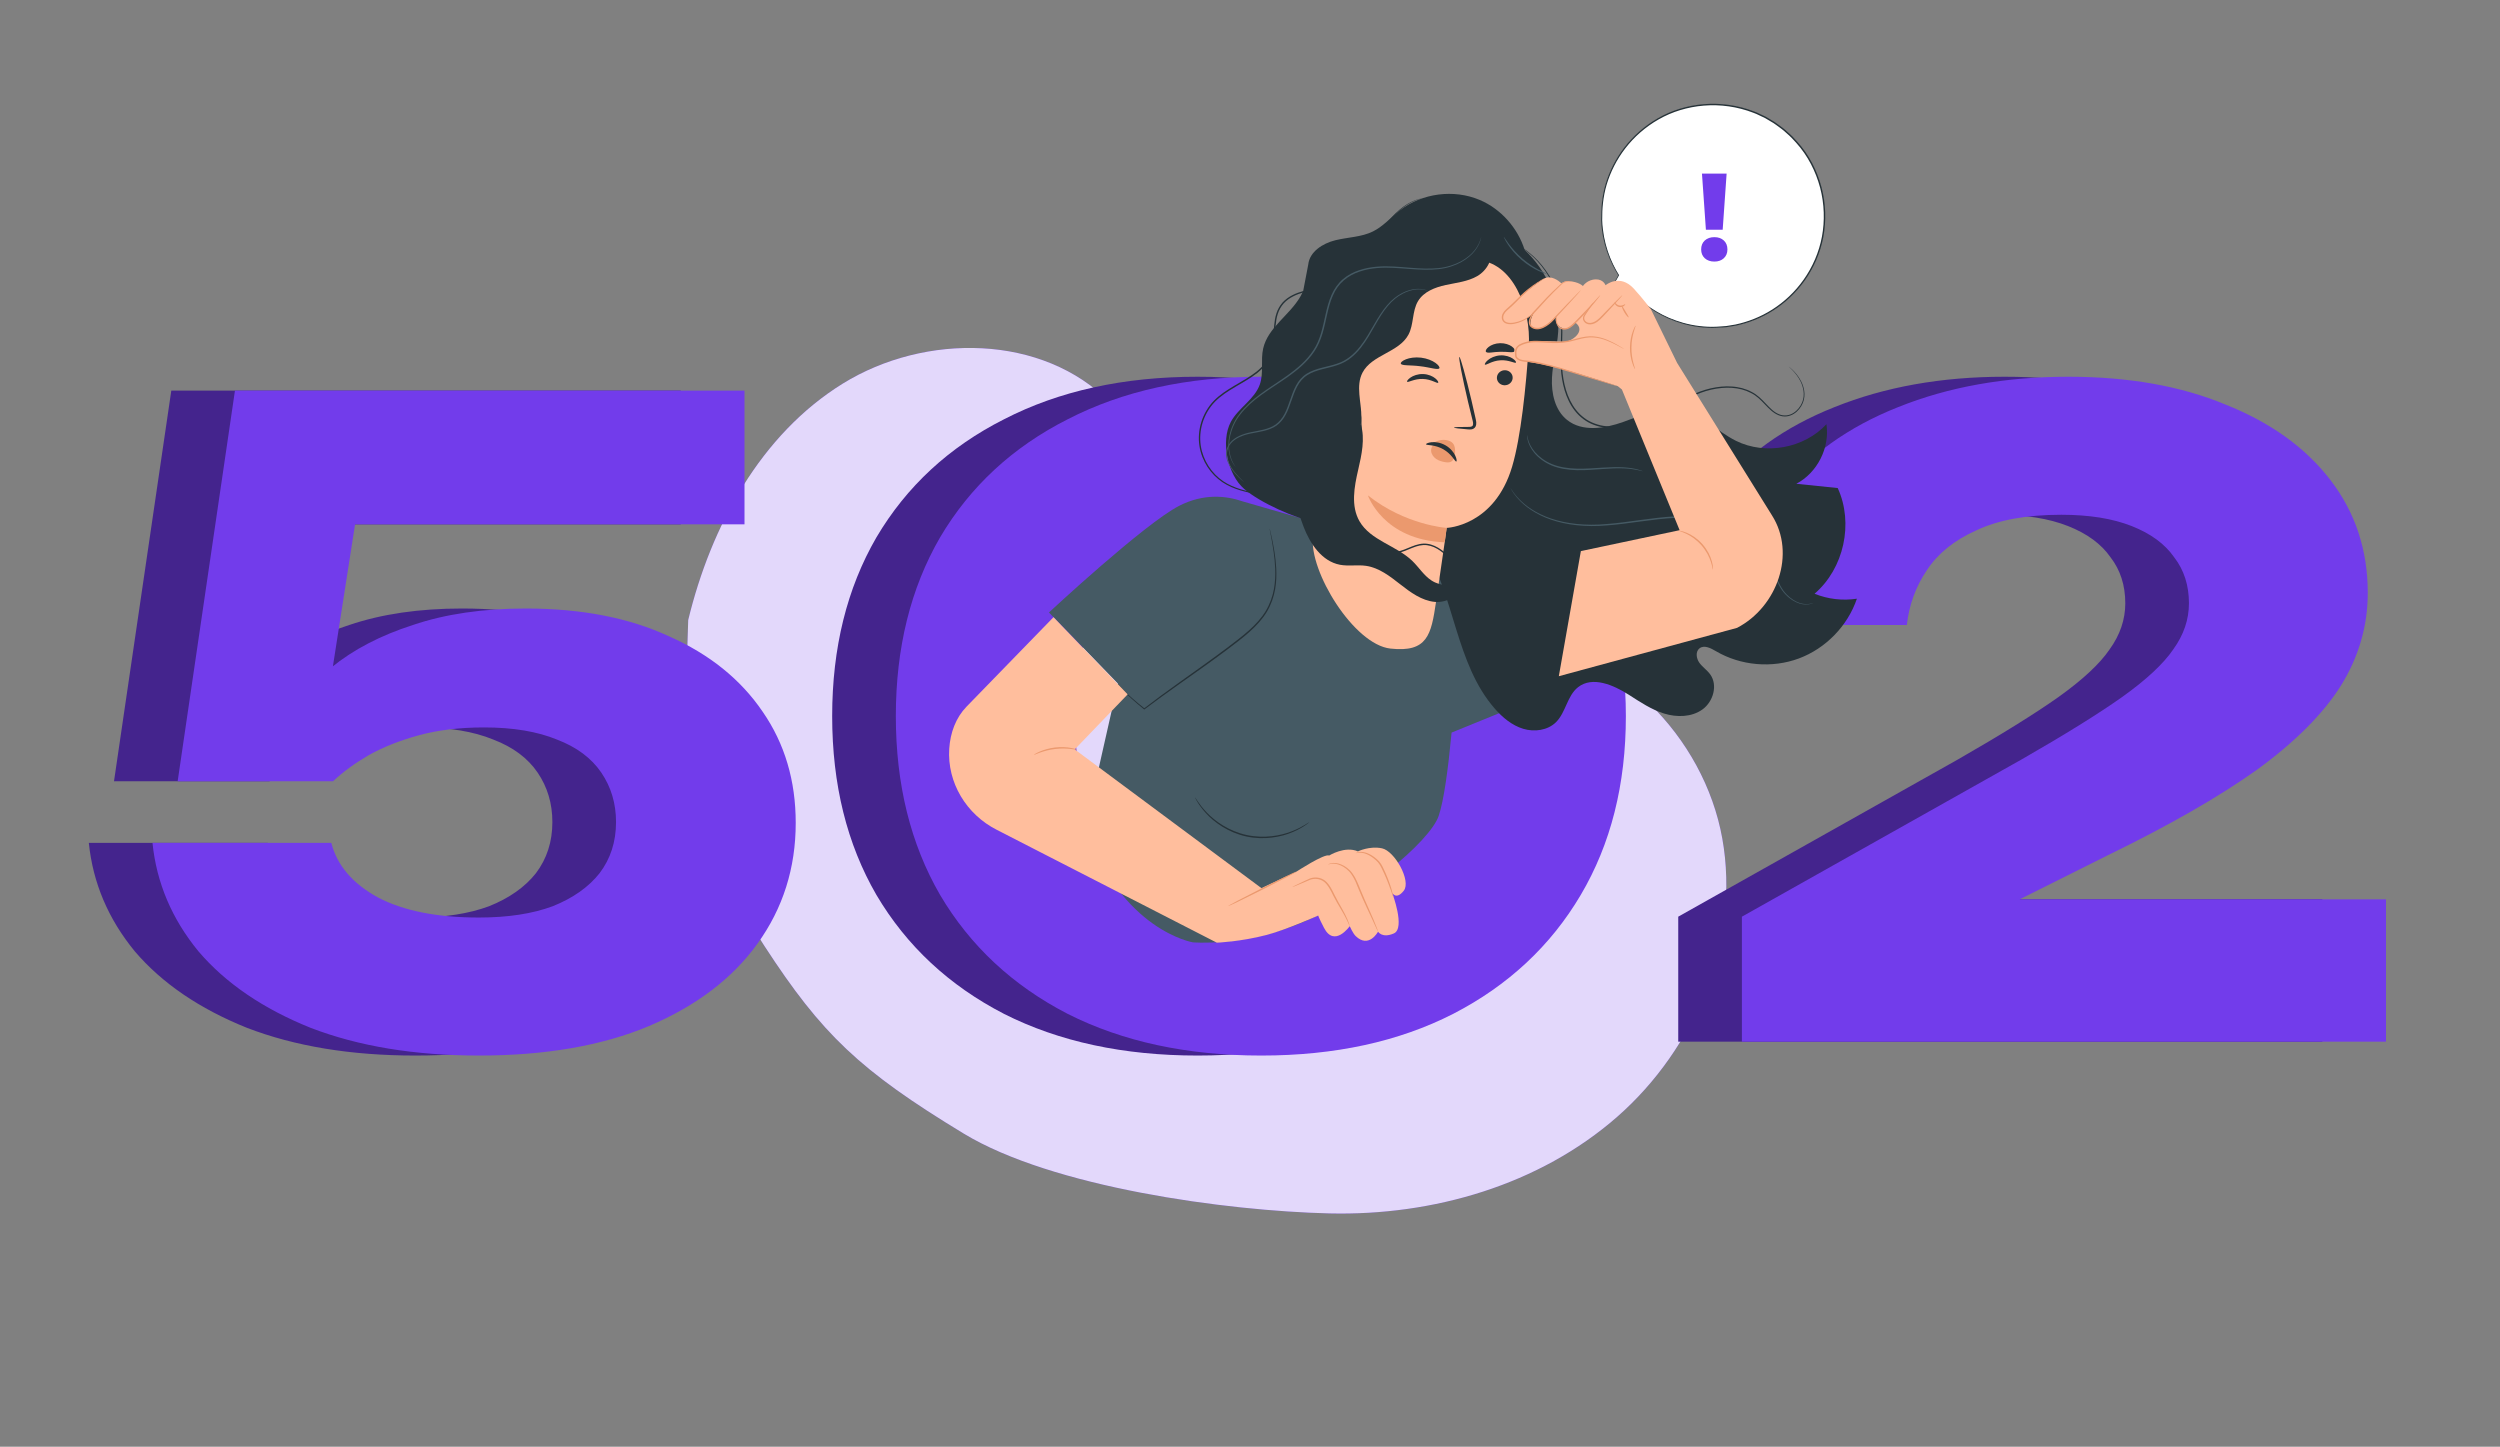 <svg width="864" height="500" viewBox="0 0 864 500" fill="none" xmlns="http://www.w3.org/2000/svg">
<rect x="0" y="0" width="864" height="500" fill="#808080" stroke="none"/>
<path d="M595.223 289.8C588.907 254.553 558.64 223.772 522.949 220.865C503.503 219.281 483.946 225.414 464.577 223.074C448.324 221.111 432.893 212.974 422.092 200.671C406.11 182.466 400.676 156.578 383.743 139.255C360.401 115.374 319.667 114.998 291.27 132.57C262.874 150.142 245.702 181.845 237.844 214.301L237.533 224.17C235.823 257.833 244.676 296.957 264.209 326.964C283.995 357.36 297.006 369.91 333.067 391.77C363.689 410.332 423.649 418.492 459.448 419.354C495.246 420.216 532.023 409.545 558.944 385.933C585.867 362.323 601.539 325.047 595.223 289.8Z" fill="#723CEB"/>
<g opacity="0.8">
<path d="M595.223 289.8C588.907 254.553 558.64 223.772 522.949 220.865C503.503 219.281 483.946 225.414 464.577 223.074C448.324 221.111 432.893 212.974 422.092 200.671C406.11 182.466 400.676 156.578 383.743 139.255C360.401 115.374 319.667 114.998 291.27 132.57C262.874 150.142 245.702 181.845 237.844 214.301L237.533 224.17C235.823 257.833 244.676 296.957 264.209 326.964C283.995 357.36 297.006 369.91 333.067 391.77C363.689 410.332 423.649 418.492 459.448 419.354C495.246 420.216 532.023 409.545 558.944 385.933C585.867 362.323 601.539 325.047 595.223 289.8Z" fill="white"/>
</g>
<path d="M59.2 135H235.3V181.2H77.5L102.4 170.4L89.8 251.1L74.5 251.4C78.9 243.8 84.9 236.9 92.5 230.7C100.1 224.5 109.5 219.6 120.7 216C131.9 212.2 144.9 210.3 159.7 210.3C178.9 210.3 195.4 213.5 209.2 219.9C223.2 226.1 234 234.8 241.6 246C249.2 257 253 269.8 253 284.4C253 300 248.6 313.9 239.8 326.1C231.2 338.1 218.7 347.6 202.3 354.6C186.1 361.4 166.5 364.8 143.5 364.8C121.3 364.8 101.9 361.6 85.3 355.2C68.9 348.6 56 339.8 46.6 328.8C37.4 317.6 32.1 305.1 30.7 291.3H92.5C94.5 299.1 99.9 305.4 108.7 310.2C117.5 314.8 129.1 317.1 143.5 317.1C153.5 317.1 162 315.8 169 313.2C176 310.4 181.4 306.6 185.2 301.8C189 296.8 190.9 290.9 190.9 284.1C190.9 277.7 189.2 272 185.8 267C182.4 262 177.3 258.2 170.5 255.6C163.7 252.8 155.3 251.4 145.3 251.4C136.9 251.4 129.4 252.3 122.8 254.1C116.2 255.9 110.4 258.2 105.4 261C100.6 263.8 96.5 266.8 93.1 270H39.4L59.2 135Z" fill="#44248D"/>
<path d="M81.2 135H257.3V181.2H99.5L124.4 170.4L111.8 251.1L96.5 251.4C100.9 243.8 106.9 236.9 114.5 230.7C122.1 224.5 131.5 219.6 142.7 216C153.9 212.2 166.9 210.3 181.7 210.3C200.9 210.3 217.4 213.5 231.2 219.9C245.2 226.1 256 234.8 263.6 246C271.2 257 275 269.8 275 284.4C275 300 270.6 313.9 261.8 326.1C253.2 338.1 240.7 347.6 224.3 354.6C208.1 361.4 188.5 364.8 165.5 364.8C143.3 364.8 123.9 361.6 107.3 355.2C90.9 348.6 78 339.8 68.6 328.8C59.4 317.6 54.1 305.1 52.7 291.3H114.5C116.5 299.1 121.9 305.4 130.7 310.2C139.5 314.8 151.1 317.1 165.5 317.1C175.5 317.1 184 315.8 191 313.2C198 310.4 203.4 306.6 207.2 301.8C211 296.8 212.9 290.9 212.9 284.1C212.9 277.7 211.2 272 207.8 267C204.4 262 199.3 258.2 192.5 255.6C185.7 252.8 177.3 251.4 167.3 251.4C158.9 251.4 151.4 252.3 144.8 254.1C138.2 255.9 132.4 258.2 127.4 261C122.6 263.8 118.5 266.8 115.1 270H61.4L81.2 135Z" fill="#723CEB"/>
<path d="M575.2 216C576.4 198.4 582.2 183.2 592.6 170.4C603 157.4 616.8 147.5 634 140.7C651.4 133.7 671 130.2 692.8 130.2C713.6 130.2 731.7 133.4 747.1 139.8C762.7 146 774.8 154.7 783.4 165.9C792 177.1 796.3 190.1 796.3 204.9C796.3 216.3 793.2 227 787 237C780.8 246.8 771.1 256.5 757.9 266.1C744.7 275.5 727.4 285.4 706 295.8L644.2 326.7L641.8 310.8H802.6V360H580V316.8L676.6 262.5C691.6 253.9 703.2 246.7 711.4 240.9C719.8 234.9 725.7 229.4 729.1 224.4C732.7 219.4 734.5 214.1 734.5 208.5C734.5 202.3 732.8 197 729.4 192.6C726.2 188 721.3 184.4 714.7 181.8C708.1 179.2 700 177.9 690.4 177.9C678.4 177.9 668.6 179.7 661 183.3C653.4 186.7 647.7 191.3 643.9 197.1C640.1 202.7 637.8 209 637 216H575.2Z" fill="#44248D"/>
<path d="M597.2 216C598.4 198.4 604.2 183.2 614.6 170.4C625 157.4 638.8 147.5 656 140.7C673.4 133.7 693 130.2 714.8 130.2C735.6 130.2 753.7 133.4 769.1 139.8C784.7 146 796.8 154.7 805.4 165.9C814 177.1 818.3 190.1 818.3 204.9C818.3 216.3 815.2 227 809 237C802.8 246.8 793.1 256.5 779.9 266.1C766.7 275.5 749.4 285.4 728 295.8L666.2 326.7L663.8 310.8H824.6V360H602V316.8L698.6 262.5C713.6 253.9 725.2 246.7 733.4 240.9C741.8 234.9 747.7 229.4 751.1 224.4C754.7 219.4 756.5 214.1 756.5 208.5C756.5 202.3 754.8 197 751.4 192.6C748.2 188 743.3 184.4 736.7 181.8C730.1 179.2 722 177.9 712.4 177.9C700.4 177.9 690.6 179.7 683 183.3C675.4 186.7 669.7 191.3 665.9 197.1C662.1 202.7 659.8 209 659 216H597.2Z" fill="#723CEB"/>
<path d="M413.9 364.8C388.3 364.8 366 360 347 350.4C328 340.6 313.3 326.9 302.9 309.3C292.7 291.7 287.6 271.1 287.6 247.5C287.6 223.9 292.7 203.3 302.9 185.7C313.3 168.1 328 154.5 347 144.9C366 135.1 388.3 130.2 413.9 130.2C439.3 130.2 461.4 135.1 480.2 144.9C499.2 154.5 513.9 168.1 524.3 185.7C534.7 203.3 539.9 223.9 539.9 247.5C539.9 271.1 534.7 291.7 524.3 309.3C513.9 326.9 499.2 340.6 480.2 350.4C461.4 360 439.3 364.8 413.9 364.8ZM413.9 314.4C434.1 314.4 449.8 308.6 461 297C472.2 285.2 477.8 268.7 477.8 247.5C477.8 226.1 472.2 209.6 461 198C449.8 186.4 434.1 180.6 413.9 180.6C393.7 180.6 377.9 186.4 366.5 198C355.1 209.6 349.4 226.1 349.4 247.5C349.4 268.7 355.1 285.2 366.5 297C377.9 308.6 393.7 314.4 413.9 314.4Z" fill="#44248D"/>
<path d="M435.9 364.8C410.3 364.8 388 360 369 350.4C350 340.6 335.3 326.9 324.9 309.3C314.7 291.7 309.6 271.1 309.6 247.5C309.6 223.9 314.7 203.3 324.9 185.7C335.3 168.1 350 154.5 369 144.9C388 135.1 410.3 130.2 435.9 130.2C461.3 130.2 483.4 135.1 502.2 144.9C521.2 154.5 535.9 168.1 546.3 185.7C556.7 203.3 561.9 223.9 561.9 247.5C561.9 271.1 556.7 291.7 546.3 309.3C535.9 326.9 521.2 340.6 502.2 350.4C483.4 360 461.3 364.8 435.9 364.8ZM435.9 314.4C456.1 314.4 471.8 308.6 483 297C494.2 285.2 499.8 268.7 499.8 247.5C499.8 226.1 494.2 209.6 483 198C471.8 186.4 456.1 180.6 435.9 180.6C415.7 180.6 399.9 186.4 388.5 198C377.1 209.6 371.4 226.1 371.4 247.5C371.4 268.7 377.1 285.2 388.5 297C399.9 308.6 415.7 314.4 435.9 314.4Z" fill="#723CEB"/>
<path d="M551.374 109.601L559.411 95.114C555.738 89.278 553.581 82.387 553.51 74.986C553.306 53.701 570.394 36.282 591.678 36.077C612.962 35.873 630.382 52.961 630.587 74.245C630.791 95.529 613.703 112.949 592.418 113.154C583.531 113.239 575.323 110.302 568.755 105.31L568.768 105.327L551.374 109.601Z" fill="white"/>
<path d="M551.374 109.601C552.272 109.373 557.714 107.995 568.739 105.202L568.668 105.408L568.655 105.391L568.044 104.615L568.835 105.208C571.047 106.864 573.687 108.49 576.779 109.832C579.874 111.15 583.41 112.214 587.302 112.678C589.245 112.899 591.273 113.033 593.353 112.904C594.392 112.831 595.451 112.793 596.517 112.69C597.575 112.516 598.648 112.34 599.735 112.162C604.045 111.255 608.439 109.561 612.525 106.958C616.609 104.364 620.377 100.864 623.381 96.587C626.38 92.317 628.634 87.271 629.657 81.805C630.669 76.346 630.519 70.508 629.032 64.874C627.535 59.26 624.792 53.788 620.72 49.303L619.149 47.608C618.633 47.038 618.018 46.57 617.46 46.047C616.876 45.554 616.348 44.993 615.721 44.558L613.881 43.21C613.285 42.737 612.63 42.358 611.978 41.977L610.037 40.822C609.358 40.5 608.682 40.179 608.006 39.859C607.325 39.553 606.67 39.188 605.957 38.97C600.409 36.826 594.505 36.042 588.869 36.499C583.232 36.953 577.849 38.615 573.238 41.259C568.612 43.883 564.718 47.367 561.72 51.25C558.712 55.135 556.602 59.411 555.303 63.665C554.014 67.94 553.684 72.174 553.72 76.096C553.987 83.993 556.661 90.475 559.516 95.048L559.556 95.111L559.52 95.175C554.331 104.365 551.81 108.83 551.374 109.601C551.798 108.824 554.252 104.321 559.302 95.054L559.305 95.181C556.397 90.6 553.663 84.079 553.36 76.11C553.306 72.153 553.624 67.874 554.913 63.549C556.211 59.245 558.333 54.914 561.366 50.977C564.39 47.042 568.323 43.507 573.002 40.842C577.666 38.157 583.118 36.465 588.827 35.998C594.535 35.529 600.519 36.318 606.144 38.488C606.867 38.709 607.531 39.077 608.221 39.387C608.905 39.711 609.591 40.036 610.279 40.362L612.247 41.531C612.908 41.918 613.572 42.302 614.176 42.781L616.041 44.147C616.677 44.588 617.212 45.156 617.804 45.655C618.37 46.185 618.992 46.659 619.516 47.237L621.108 48.955C625.234 53.501 628.014 59.049 629.528 64.74C631.032 70.451 631.179 76.366 630.148 81.895C629.106 87.432 626.815 92.541 623.771 96.859C620.722 101.185 616.901 104.719 612.763 107.334C608.623 109.958 604.173 111.658 599.814 112.562C598.715 112.739 597.63 112.913 596.56 113.085C595.482 113.185 594.413 113.221 593.363 113.291C591.262 113.413 589.214 113.271 587.254 113.04C583.327 112.555 579.764 111.465 576.651 110.12C573.541 108.75 570.891 107.096 568.676 105.413L568.857 105.23L568.87 105.247L568.994 105.407L568.799 105.453C557.737 108.087 552.275 109.387 551.374 109.601Z" fill="#263238"/>
<path d="M588.2 60H596.72L595.36 79.4H589.56L588.2 60ZM592.48 90.4C591.12 90.4 590.013 90.013 589.16 89.24C588.333 88.467 587.92 87.453 587.92 86.2C587.92 84.92 588.333 83.893 589.16 83.12C590.013 82.347 591.12 81.96 592.48 81.96C593.84 81.96 594.933 82.347 595.76 83.12C596.587 83.893 597 84.92 597 86.2C597 87.453 596.587 88.467 595.76 89.24C594.933 90.013 593.84 90.4 592.48 90.4Z" fill="#723CEB"/>
<path d="M505.261 195.707L498.256 194.613L454.884 180.623L429.518 173.294C423.59 171.246 415.906 170.539 407.57 174.787C395.588 180.895 362.515 211.671 362.515 211.671L386.326 236.219L375.11 285.899C387.662 321.583 412.233 325.671 412.233 325.671C412.233 325.671 428.378 327.119 447.433 319.852C470.251 311.149 494.205 290.759 497.204 281.99C499.004 276.726 500.489 265.672 501.671 253.181L537.795 238.456L547.584 188.487L505.261 195.707Z" fill="#455A64"/>
<path d="M452.504 284.144C452.515 284.158 452.394 284.265 452.153 284.454C451.907 284.636 451.563 284.933 451.073 285.246C450.117 285.909 448.653 286.766 446.731 287.579C442.932 289.22 437.004 290.452 430.709 289.084C424.414 287.703 419.54 284.111 416.771 281.035C415.362 279.494 414.39 278.105 413.797 277.104C413.482 276.615 413.293 276.201 413.146 275.934C413.006 275.662 412.941 275.515 412.957 275.506C412.996 275.484 413.325 276.036 413.968 276.995C414.608 277.955 415.616 279.295 417.04 280.783C419.842 283.754 424.657 287.223 430.821 288.576C436.986 289.916 442.808 288.771 446.594 287.238C448.508 286.479 449.983 285.681 450.965 285.075C451.948 284.473 452.477 284.108 452.504 284.144Z" fill="#263238"/>
<path d="M438.785 182.684C438.794 182.682 438.82 182.763 438.863 182.922C438.91 183.111 438.969 183.344 439.04 183.63C439.192 184.254 439.4 185.177 439.654 186.369C440.134 188.755 440.856 192.228 441.083 196.601C441.173 198.784 441.132 201.2 440.672 203.744C440.216 206.283 439.316 208.945 437.823 211.448C436.32 213.947 434.24 216.224 431.893 218.317C429.541 220.415 426.939 222.365 424.292 224.376C418.658 228.612 413.169 232.441 408.264 235.917C403.351 239.384 399.031 242.515 395.57 245.133L395.459 245.217L395.354 245.132C392.262 242.628 389.92 240.469 388.408 238.882C387.655 238.086 387.117 237.429 386.782 236.963C386.609 236.735 386.507 236.538 386.428 236.416C386.353 236.29 386.319 236.224 386.326 236.22C386.345 236.208 386.512 236.456 386.861 236.904C387.218 237.347 387.776 237.977 388.545 238.749C390.089 240.285 392.463 242.4 395.571 244.857L395.356 244.856C398.789 242.193 403.091 239.024 407.988 235.532C412.878 232.031 418.354 228.191 423.978 223.962C426.622 221.954 429.222 220.009 431.553 217.939C433.882 215.871 435.931 213.639 437.413 211.201C438.884 208.76 439.781 206.163 440.248 203.668C440.718 201.169 440.781 198.781 440.715 196.617C440.537 192.278 439.874 188.804 439.455 186.41C439.236 185.246 439.064 184.325 438.938 183.653C438.887 183.363 438.845 183.126 438.811 182.934C438.785 182.77 438.777 182.686 438.785 182.684Z" fill="#263238"/>
<path d="M627.109 205.198C637.267 196.493 640.702 180.826 635.117 168.671C630.349 168.179 625.58 167.687 620.812 167.195C628.073 163.38 632.45 154.718 631.213 146.61C623.5 154.932 610.154 157.39 599.983 152.361C593.3 149.057 587.886 142.909 580.544 141.619C573.882 140.448 567.331 143.572 560.959 145.839C554.586 148.106 546.854 149.354 541.575 145.126C537.39 141.774 536.092 135.901 536.364 130.546C536.636 125.191 538.184 119.966 538.515 114.614C539.165 104.109 534.613 93.534 526.929 86.396C524.522 78.773 518.745 72.207 511.361 69.089C502.419 65.314 491.491 66.74 483.817 72.684C480.689 75.107 478.045 78.229 474.498 79.983C470.492 81.964 465.829 81.962 461.491 83.031C457.152 84.101 452.599 86.973 452.133 91.417L450.387 100.528C450.093 101.181 449.784 101.825 449.428 102.448C445.741 108.914 438.2 113.166 436.554 120.426C435.631 124.496 436.777 128.903 435.404 132.844C433.598 138.031 427.997 140.95 425.387 145.784C421.804 152.421 424.236 164.047 429.963 168.955C435.69 173.863 447.508 179.055 454.885 180.624C456.884 172.955 458.651 164.756 460.368 156.363C463.377 159.25 466.53 162.007 469.669 164.732C477.888 171.868 486.274 179.123 491.974 188.396C502.806 206.019 502.988 229.374 516.623 244.931C519.296 247.981 522.541 250.697 526.423 251.872C530.305 253.048 534.904 252.426 537.776 249.562C541.164 246.183 541.601 240.486 545.35 237.513C550.332 233.562 557.612 236.714 562.968 240.14C566.845 242.62 570.721 245.244 575.118 246.603C579.515 247.962 584.623 247.874 588.363 245.191C592.103 242.508 593.745 236.792 591.048 233.063C589.969 231.572 588.356 230.531 587.287 229.033C586.218 227.535 585.907 225.164 587.371 224.049C588.988 222.817 591.254 224.006 593.007 225.037C601.555 230.068 612.387 231.023 621.684 227.565C630.981 224.107 638.556 216.307 641.74 206.913C636.827 207.668 631.713 207.069 627.109 205.198Z" fill="#263238"/>
<path d="M618.204 126.718C618.204 126.718 618.689 127.052 619.498 127.824C620.289 128.603 621.453 129.816 622.443 131.714C622.927 132.663 623.346 133.792 623.543 135.084C623.726 136.369 623.657 137.847 623.057 139.265C622.48 140.675 621.466 142.058 619.983 142.994C619.246 143.459 618.387 143.799 617.461 143.903C616.535 144.012 615.563 143.86 614.663 143.496C610.951 141.983 609.089 137.695 605.074 135.783C601.163 133.714 596.163 133.573 591.359 134.672C586.501 135.785 581.875 138.384 577.143 141.04C572.42 143.684 567.381 146.547 561.591 147.541C558.728 148.066 555.782 148.098 552.991 147.482C551.6 147.157 550.259 146.663 549.013 146.004C547.769 145.336 546.654 144.474 545.656 143.517C543.677 141.57 542.291 139.167 541.35 136.701C540.402 134.227 539.876 131.677 539.586 129.177C539.056 124.155 539.475 119.385 539.523 114.948C539.615 110.513 539.351 106.353 538.31 102.73C537.815 100.915 537.15 99.242 536.402 97.722C535.666 96.195 534.841 94.818 533.978 93.596C532.267 91.138 530.458 89.27 528.863 87.892C527.272 86.501 525.882 85.621 524.955 85.008C524.493 84.734 524.132 84.521 523.866 84.363C523.622 84.215 523.498 84.136 523.502 84.128C523.506 84.12 523.638 84.184 523.891 84.316C524.164 84.463 524.535 84.662 525.009 84.917C525.956 85.504 527.372 86.361 528.994 87.737C530.62 89.1 532.466 90.962 534.216 93.427C535.099 94.652 535.944 96.036 536.699 97.574C537.467 99.105 538.151 100.793 538.664 102.628C539.742 106.293 540.028 110.502 539.954 114.952C539.923 119.405 539.524 124.171 540.062 129.121C540.355 131.588 540.879 134.099 541.813 136.521C542.74 138.936 544.096 141.272 546.012 143.151C546.978 144.075 548.055 144.906 549.256 145.549C550.46 146.183 551.756 146.66 553.105 146.975C555.812 147.571 558.689 147.542 561.5 147.027C567.181 146.054 572.163 143.236 576.893 140.594C581.629 137.945 586.295 135.326 591.25 134.203C593.71 133.661 596.186 133.391 598.578 133.583C599.777 133.643 600.941 133.881 602.073 134.148C603.187 134.484 604.284 134.845 605.273 135.398C609.419 137.431 611.287 141.737 614.799 143.153C616.508 143.896 618.413 143.614 619.807 142.712C621.226 141.833 622.219 140.507 622.787 139.152C623.377 137.788 623.459 136.375 623.296 135.116C623.118 133.856 622.723 132.745 622.261 131.804C621.315 129.921 620.186 128.695 619.423 127.897C619.034 127.5 618.726 127.208 618.513 127.018C618.304 126.827 618.199 126.725 618.204 126.718Z" fill="#263238"/>
<path d="M454.736 184.442C454.736 184.442 454.699 184.289 454.652 183.99C454.605 183.691 454.56 183.242 454.386 182.678C454.091 181.547 453.401 179.905 451.929 178.217C450.441 176.558 448.217 174.869 445.298 173.608C442.398 172.284 438.805 171.633 434.859 170.892C430.949 170.123 426.456 169.31 422.436 166.627C418.482 163.96 415.323 159.415 414.512 154.063C413.697 148.745 415.411 142.763 419.496 138.515C423.633 134.267 429.486 132.162 434.269 128.426C435.444 127.468 436.52 126.411 437.416 125.222C438.256 124 438.945 122.681 439.335 121.266C440.129 118.427 440.063 115.455 440.335 112.566C440.469 111.119 440.683 109.673 441.135 108.295C441.574 106.913 442.307 105.639 443.24 104.56C445.184 102.427 447.846 101.305 450.395 100.576C452.966 99.83 455.519 99.364 457.934 98.698C460.343 98.029 462.615 97.127 464.517 95.753C466.447 94.428 468.05 92.797 469.456 91.134C470.865 89.467 472.065 87.739 473.179 86.072C475.387 82.726 477.279 79.599 479.291 77.101C481.268 74.581 483.28 72.648 485.125 71.344C486.96 70.021 488.599 69.327 489.729 68.976C490.86 68.615 491.481 68.535 491.481 68.535C491.49 68.571 490.874 68.684 489.763 69.075C488.651 69.456 487.043 70.173 485.244 71.508C483.435 72.824 481.463 74.759 479.52 77.28C477.541 79.779 475.683 82.902 473.485 86.275C472.377 87.954 471.18 89.699 469.763 91.392C468.349 93.08 466.73 94.745 464.763 96.108C462.825 97.519 460.487 98.458 458.056 99.14C455.618 99.82 453.063 100.294 450.53 101.037C448.012 101.763 445.451 102.865 443.611 104.891C442.726 105.921 442.034 107.124 441.614 108.453C441.182 109.776 440.973 111.185 440.843 112.614C440.575 115.468 440.652 118.464 439.833 121.409C439.429 122.879 438.711 124.262 437.836 125.53C436.906 126.765 435.796 127.855 434.593 128.834C432.15 130.749 429.468 132.207 426.904 133.721C424.34 135.228 421.861 136.828 419.862 138.87C415.889 142.988 414.203 148.82 414.985 153.992C415.76 159.201 418.83 163.654 422.678 166.27C426.585 168.904 431.024 169.742 434.928 170.531C438.861 171.293 442.487 171.975 445.414 173.342C448.356 174.643 450.593 176.379 452.08 178.084C453.551 179.818 454.221 181.501 454.485 182.652C454.645 183.227 454.673 183.681 454.702 183.984C454.735 184.286 454.736 184.442 454.736 184.442Z" fill="#263238"/>
<path d="M534.578 94.672C534.566 94.706 534.293 94.635 533.809 94.476C533.323 94.324 532.637 94.051 531.81 93.669C530.155 92.91 527.961 91.62 525.842 89.802C523.727 87.977 522.124 86.001 521.126 84.477C520.625 83.716 520.253 83.079 520.029 82.621C519.8 82.166 519.689 81.907 519.721 81.89C519.797 81.848 520.362 82.816 521.428 84.266C522.49 85.716 524.106 87.616 526.182 89.407C528.262 91.191 530.382 92.506 531.974 93.34C533.566 94.176 534.608 94.59 534.578 94.672Z" fill="#455A64"/>
<path d="M567.818 162.877C567.803 162.923 567.191 162.723 566.06 162.478C564.93 162.229 563.273 161.974 561.208 161.883C559.142 161.792 556.676 161.888 553.94 162.089C551.205 162.282 548.184 162.561 544.992 162.492C541.806 162.414 538.741 161.928 536.167 160.833C533.598 159.741 531.582 158.134 530.246 156.51C528.907 154.876 528.234 153.262 527.97 152.122C527.844 151.548 527.768 151.1 527.76 150.79C527.737 150.483 527.733 150.322 527.751 150.321C527.813 150.314 527.841 150.963 528.165 152.069C528.483 153.17 529.189 154.714 530.527 156.273C531.862 157.823 533.845 159.355 536.351 160.391C538.858 161.429 541.862 161.896 545.005 161.972C548.156 162.041 551.165 161.779 553.909 161.611C556.653 161.435 559.141 161.376 561.227 161.516C563.312 161.655 564.984 161.97 566.109 162.282C566.672 162.44 567.102 162.576 567.388 162.69C567.676 162.796 567.824 162.86 567.818 162.877Z" fill="#455A64"/>
<path d="M626.756 208.351C626.76 208.359 626.662 208.404 626.466 208.483C626.271 208.563 625.98 208.688 625.573 208.768C624.777 208.958 623.511 209.056 621.992 208.607C620.489 208.149 618.753 207.183 617.193 205.573C615.594 203.982 614.408 201.672 613.337 199.105C612.244 196.544 611.331 193.598 609.547 190.882C608.711 189.49 607.578 188.238 606.372 187.008C605.091 185.853 603.71 184.72 602.13 183.8C595.85 180.015 587.601 178.465 579.179 178.957C570.712 179.402 562.744 181.062 555.375 181.577C548.018 182.238 541.254 181.423 535.969 179.572C530.652 177.753 526.932 174.914 524.847 172.603C524.293 172.049 523.883 171.487 523.516 171.009C523.134 170.543 522.859 170.115 522.651 169.759C522.45 169.428 522.29 169.165 522.166 168.96C522.059 168.779 522.009 168.684 522.016 168.679C522.024 168.674 522.09 168.76 522.211 168.932C522.346 169.128 522.52 169.382 522.738 169.7C522.959 170.044 523.246 170.46 523.638 170.913C524.015 171.377 524.434 171.924 524.994 172.463C527.106 174.71 530.811 177.466 536.088 179.222C541.341 181.009 548.02 181.779 555.338 181.097C562.667 180.561 570.627 178.885 579.154 178.436C587.648 177.94 596.003 179.515 602.38 183.389C603.984 184.331 605.39 185.491 606.69 186.677C607.916 187.938 609.065 189.223 609.912 190.649C611.72 193.441 612.612 196.41 613.679 198.964C614.723 201.527 615.863 203.8 617.404 205.37C618.911 206.965 620.594 207.935 622.053 208.412C623.527 208.88 624.762 208.817 625.552 208.664C626.351 208.516 626.741 208.31 626.756 208.351Z" fill="#455A64"/>
<path d="M469.469 94.664C465.589 94.565 462.279 97.45 461.848 101.307L453.76 185.521C452.362 197.363 467.85 222.75 480.541 224.15C493.357 225.564 494.609 219.354 496.274 208.133C499.057 189.386 499.979 182.333 499.972 182.441C499.972 182.441 516.474 181.887 522.596 161.257C525.64 150.997 527.376 133.747 528.342 119.587C529.21 106.842 522.878 90.23 510.108 89.903L469.469 94.664Z" fill="#FFBE9D"/>
<path d="M522.766 130.761C522.628 132.195 521.301 133.26 519.801 133.144C518.304 133.028 517.199 131.775 517.337 130.341C517.475 128.908 518.802 127.84 520.299 127.956C521.798 128.072 522.903 129.327 522.766 130.761Z" fill="#263238"/>
<path d="M523.909 125.313C523.597 125.691 521.431 124.31 518.505 124.521C515.58 124.69 513.537 126.344 513.195 126.008C513.028 125.86 513.328 125.196 514.215 124.451C515.088 123.709 516.612 122.941 518.435 122.822C520.258 122.705 521.838 123.27 522.767 123.895C523.715 124.523 524.064 125.143 523.909 125.313Z" fill="#263238"/>
<path d="M497.035 132.282C496.686 132.627 494.663 131.042 491.733 130.967C488.806 130.85 486.611 132.297 486.303 131.929C486.152 131.765 486.51 131.134 487.47 130.478C488.411 129.825 490.003 129.209 491.828 129.268C493.654 129.33 495.171 130.046 496.035 130.759C496.916 131.476 497.205 132.128 497.035 132.282Z" fill="#263238"/>
<path d="M502.496 147.768C502.504 147.601 504.353 147.527 507.331 147.538C508.084 147.559 508.806 147.504 508.998 147.014C509.244 146.5 509.038 145.659 508.792 144.748C508.331 142.859 507.848 140.88 507.341 138.805C505.352 130.353 504.016 123.443 504.357 123.366C504.698 123.289 506.587 130.077 508.576 138.529C509.048 140.611 509.502 142.596 509.931 144.494C510.101 145.374 510.458 146.396 509.932 147.459C509.659 147.987 509.061 148.318 508.568 148.384C508.073 148.467 507.654 148.42 507.284 148.393C504.316 148.162 502.485 147.934 502.496 147.768Z" fill="#263238"/>
<path d="M499.973 182.442C499.973 182.442 485.677 181.489 472.746 171.198C472.746 171.198 477.956 186.623 499.305 187.429L499.973 182.442Z" fill="#EB996E"/>
<path d="M497.444 127.27C496.981 127.98 494.215 126.945 490.771 126.565C487.333 126.116 484.402 126.464 484.121 125.664C484 125.284 484.643 124.664 485.911 124.168C487.169 123.671 489.064 123.362 491.128 123.608C493.191 123.859 494.958 124.609 496.062 125.391C497.175 126.175 497.651 126.93 497.444 127.27Z" fill="#263238"/>
<path d="M523.476 121.383C522.995 122.074 520.941 121.487 518.513 121.579C516.082 121.585 514.055 122.255 513.546 121.583C513.321 121.256 513.611 120.573 514.477 119.897C515.33 119.224 516.783 118.636 518.453 118.601C520.122 118.569 521.598 119.098 522.477 119.736C523.37 120.376 523.686 121.047 523.476 121.383Z" fill="#263238"/>
<path d="M495.416 153.077C496.742 152.181 498.425 151.829 499.999 152.12C500.804 152.268 501.609 152.601 502.134 153.229C502.822 154.052 502.906 155.213 502.879 156.286C502.862 156.929 502.815 157.582 502.594 158.187C502.373 158.792 501.958 159.35 501.372 159.617C500.769 159.892 500.07 159.831 499.416 159.721C498.327 159.539 497.236 159.229 496.326 158.604C495.416 157.979 494.703 157 494.6 155.901C494.497 154.802 495.11 153.617 496.147 153.241" fill="#EB996E"/>
<path d="M503.307 159.504C503.092 159.579 502.708 158.944 502.004 158.067C501.308 157.189 500.234 156.08 498.795 155.259C497.355 154.439 495.853 154.081 494.743 153.929C493.63 153.771 492.888 153.765 492.843 153.541C492.798 153.345 493.497 152.95 494.763 152.825C496.012 152.694 497.845 152.919 499.569 153.902C501.292 154.884 502.421 156.345 502.944 157.487C503.482 158.64 503.498 159.443 503.307 159.504Z" fill="#263238"/>
<path d="M452.637 179.726C459.581 178.346 464.94 172.373 467.331 165.71C469.722 159.047 469.598 151.758 468.962 144.707C468.88 143.798 468.734 142.783 468.011 142.227C466.959 141.417 465.451 142.077 464.318 142.768C459.939 145.437 455.735 148.393 451.742 151.611C448.025 154.608 444.34 158.06 442.913 162.616C440.724 169.607 445.356 177.958 452.446 179.802" fill="#263238"/>
<path d="M612.388 178.1L579.608 125.416L570.555 106.879C570.555 106.879 567.668 103.051 564.666 99.779C559.739 94.409 554.876 98.582 554.876 98.582C554.876 98.582 554.17 96.529 551.586 96.553C548.506 96.583 547.054 98.863 547.054 98.863C547.054 98.863 545.714 97.371 541.994 97.141C541.189 97.091 540.394 97.402 539.638 97.901C538.423 96.831 536.183 95.285 534.032 96.069C532.351 96.682 522.161 104.429 519.652 108.331C518.413 110.258 520.717 112.762 523.813 111.589C525.174 111.074 526.544 110.654 527.53 110.076C529.19 109.102 530.051 108.05 530.051 108.05C530.051 108.05 527.482 112.552 530.043 113.342C531.109 113.671 533.384 113.429 534.867 112.172C535.843 111.345 536.976 110.276 538.044 109.23C538.002 109.289 537.958 109.348 537.918 109.408C536.498 111.508 540.202 114.62 541.996 113.356C542.893 112.724 543.683 112.09 544.387 111.462C548.547 114.482 542.769 118.35 540.33 118.151C536.552 117.843 532.132 117.857 529.05 118.115C526.928 118.293 525.035 118.795 523.893 119.971C522.517 121.388 523.959 124.372 525.912 124.673C529.501 125.227 534.079 126.025 538.841 127.25C544.446 128.693 559.111 133.458 559.111 133.458L560.54 134.623L580.477 183.234L546.348 190.461L538.729 233.698L600.333 216.986C614.216 209.77 620.789 191.299 612.388 178.1Z" fill="#FFBE9D"/>
<path d="M559.112 133.459C559.107 133.476 558.838 133.412 558.33 133.273C557.778 133.116 557.042 132.906 556.118 132.643C554.153 132.059 551.397 131.239 548.014 130.233C546.301 129.715 544.431 129.15 542.426 128.544C540.42 127.925 538.272 127.283 535.99 126.703C533.71 126.123 531.3 125.54 528.773 125.211C527.54 125.02 526.158 125.138 524.857 124.505C524.538 124.348 524.229 124.141 523.977 123.849C523.855 123.695 523.745 123.541 523.679 123.314L523.602 122.781C523.527 122.095 523.51 121.371 523.733 120.658C523.962 119.938 524.524 119.351 525.151 119.017C525.776 118.671 526.429 118.469 527.059 118.26C528.373 117.842 529.719 117.771 531.013 117.775C533.61 117.81 536.062 118.169 538.403 118.074C539.569 118.037 540.715 117.934 541.798 117.74C542.885 117.543 543.93 117.258 544.947 116.997C546.97 116.459 548.957 116.069 550.773 116.255C552.583 116.406 554.154 116.914 555.473 117.451C556.796 117.99 557.876 118.575 558.75 119.06C559.623 119.549 560.283 119.958 560.73 120.235C561.175 120.516 561.404 120.671 561.395 120.686C561.386 120.701 561.139 120.577 560.677 120.326C560.172 120.055 559.498 119.693 558.654 119.239C557.769 118.783 556.681 118.229 555.366 117.723C554.055 117.218 552.505 116.746 550.746 116.624C548.985 116.468 547.074 116.862 545.057 117.417C544.045 117.687 542.994 117.983 541.881 118.193C540.763 118.401 539.611 118.511 538.419 118.556C536.033 118.664 533.551 118.313 531.011 118.287C529.744 118.286 528.442 118.363 527.22 118.755C525.997 119.154 524.602 119.588 524.229 120.824C524.042 121.417 524.049 122.079 524.121 122.723L524.184 123.187C524.21 123.283 524.29 123.414 524.377 123.519C524.563 123.734 524.815 123.909 525.089 124.044C526.212 124.606 527.553 124.516 528.84 124.708C531.409 125.05 533.825 125.647 536.113 126.242C538.403 126.838 540.549 127.496 542.549 128.133C544.548 128.761 546.414 129.347 548.122 129.883C551.486 130.956 554.226 131.829 556.181 132.453C557.092 132.755 557.819 132.996 558.364 133.177C558.858 133.344 559.117 133.442 559.112 133.459Z" fill="#EB996E"/>
<path d="M533.848 96.15C533.899 96.233 532.303 97.158 529.943 98.945C528.763 99.838 527.416 100.969 526.021 102.341C524.623 103.705 523.149 105.301 521.415 106.79C520.565 107.513 519.762 108.286 519.569 109.259C519.47 109.733 519.513 110.223 519.744 110.603C519.965 110.993 520.353 111.254 520.778 111.402C521.648 111.695 522.579 111.611 523.416 111.453C524.259 111.293 525.03 111.065 525.711 110.795C528.446 109.686 529.702 108.234 529.769 108.331C529.79 108.351 529.5 108.715 528.867 109.265C528.236 109.813 527.237 110.534 525.851 111.135C525.159 111.435 524.369 111.692 523.499 111.876C522.638 112.054 521.637 112.179 520.623 111.855C520.125 111.69 519.613 111.366 519.317 110.855C519.006 110.35 518.954 109.721 519.071 109.154C519.306 107.973 520.23 107.119 521.076 106.395C522.785 104.928 524.258 103.354 525.69 101.995C527.116 100.629 528.509 99.51 529.726 98.648C530.94 97.779 531.974 97.155 532.695 96.738C533.42 96.33 533.829 96.119 533.848 96.15Z" fill="#EB996E"/>
<path d="M546.349 100.288C546.375 100.313 545.962 100.801 545.194 101.664C544.36 102.581 543.249 103.803 541.903 105.284C540.481 106.819 538.814 108.619 536.973 110.607C536.025 111.625 534.892 112.572 533.51 113.249C532.819 113.575 532.046 113.827 531.218 113.821C530.401 113.803 529.534 113.561 528.915 112.9C528.588 112.557 528.428 112.095 528.369 111.652C528.333 111.204 528.395 110.773 528.503 110.367C528.736 109.557 529.108 108.845 529.562 108.182L529.569 108.171L529.587 108.152C531.35 106.277 532.99 104.518 534.467 102.901C535.966 101.308 537.408 100.009 538.579 98.905C539.162 98.358 539.699 97.833 540.289 97.527C540.903 97.214 541.469 97.229 541.908 97.176C542.791 97.114 543.313 97.194 543.268 97.289C543.284 97.252 542.8 97.24 541.926 97.353C541.501 97.428 540.928 97.457 540.414 97.753C539.88 98.056 539.381 98.573 538.808 99.143C537.665 100.282 536.255 101.605 534.792 103.204C533.356 104.822 531.714 106.617 529.95 108.511L529.975 108.482C529.566 109.084 529.206 109.781 529.003 110.504C528.907 110.868 528.859 111.24 528.887 111.601C528.94 111.953 529.054 112.293 529.301 112.551C529.762 113.056 530.526 113.294 531.223 113.304C531.94 113.313 532.647 113.091 533.294 112.788C534.589 112.164 535.705 111.25 536.621 110.282C538.493 108.322 540.188 106.547 541.634 105.034C543.03 103.599 544.182 102.415 545.047 101.526C545.422 101.156 545.734 100.847 545.994 100.59C546.214 100.38 546.336 100.276 546.349 100.288Z" fill="#EB996E"/>
<path d="M561.669 105.114C561.721 105.152 561.622 105.419 561.274 105.697C560.937 105.972 560.315 106.226 559.616 106.106C558.918 105.982 558.419 105.532 558.195 105.159C557.961 104.779 557.959 104.495 558.021 104.477C558.094 104.45 558.22 104.669 558.485 104.932C558.744 105.195 559.173 105.499 559.706 105.593C560.239 105.685 560.745 105.544 561.078 105.385C561.417 105.227 561.61 105.064 561.669 105.114Z" fill="#EB996E"/>
<path d="M562.87 109.7C562.761 109.789 562.01 109.036 561.35 107.915C560.686 106.796 560.389 105.775 560.519 105.723C560.655 105.666 561.155 106.567 561.799 107.65C562.437 108.736 562.985 109.609 562.87 109.7Z" fill="#EB996E"/>
<path d="M565.079 127.582C565.027 127.607 564.581 126.846 564.132 125.499C563.681 124.157 563.285 122.207 563.31 120.032C563.343 117.856 563.79 115.917 564.277 114.587C564.762 113.252 565.228 112.504 565.279 112.53C565.446 112.583 563.858 115.77 563.831 120.038C563.745 124.304 565.248 127.533 565.079 127.582Z" fill="#EB996E"/>
<path d="M592.001 196.87C591.904 196.881 591.806 195.809 591.283 194.182C591.03 193.366 590.629 192.43 590.101 191.436C589.55 190.455 588.859 189.424 588.009 188.442C587.144 187.471 586.211 186.653 585.309 185.98C584.392 185.328 583.515 184.809 582.739 184.453C581.193 183.724 580.143 183.488 580.166 183.394C580.174 183.359 580.44 183.395 580.918 183.492C581.399 183.578 582.078 183.787 582.888 184.116C583.703 184.438 584.626 184.938 585.587 185.588C586.533 186.26 587.507 187.095 588.4 188.097C589.279 189.111 589.981 190.185 590.525 191.21C591.046 192.247 591.423 193.226 591.637 194.076C591.859 194.922 591.979 195.622 592.002 196.11C592.035 196.598 592.036 196.866 592.001 196.87Z" fill="#EB996E"/>
<path d="M477.622 293.181C473.25 292.272 469.298 294.242 469.298 294.242C464.844 292.271 459.358 295.67 459.358 295.67C457.746 294.9 448.045 301.237 448.045 301.237L435.96 306.939L371.429 258.994L389.721 239.966L364.093 213.297L334.048 244.203C330.305 248.059 328.414 253.271 328.059 258.748C327.298 270.494 333.996 281.47 344.495 286.791L420.53 325.789C420.53 325.789 428.593 325.51 437.817 323.101C444.378 321.388 455.589 316.412 455.589 316.412C455.589 316.412 455.558 316.752 457.562 320.637C461.169 327.629 466.466 320.085 466.466 320.085C466.466 320.085 467.55 322.561 468.519 323.5C473.088 327.931 476.257 321.98 476.257 321.98C476.257 321.98 477.629 324.367 481.714 322.593C485.787 320.823 481.125 308.532 481.125 308.532C481.125 308.532 482.493 311.204 485.146 307.822C487.8 304.44 481.994 294.091 477.622 293.181Z" fill="#FFBE9D"/>
<path d="M468.494 294.856C468.484 294.835 468.765 294.672 469.33 294.534C469.89 294.386 470.767 294.339 471.78 294.607C472.793 294.871 473.922 295.432 475.013 296.259C475.56 296.678 476.099 297.131 476.621 297.695C477.129 298.269 477.526 298.948 477.879 299.648C479.27 302.446 480.241 305.104 480.834 307.056C481.13 308.033 481.337 308.832 481.461 309.389C481.586 309.946 481.631 310.259 481.598 310.268C481.522 310.288 481.161 309.082 480.485 307.171C479.808 305.261 478.789 302.646 477.415 299.882C477.07 299.199 476.696 298.559 476.238 298.03C475.771 297.514 475.234 297.045 474.721 296.638C473.684 295.819 472.626 295.254 471.681 294.96C469.751 294.357 468.507 294.988 468.494 294.856Z" fill="#EB996E"/>
<path d="M476.258 321.981C476.224 321.995 476.029 321.598 475.696 320.873C475.317 320.052 474.844 319.027 474.283 317.809C473.095 315.22 471.353 311.685 469.689 307.65C468.876 305.628 468.138 303.696 467.063 302.186C466.017 300.66 464.62 299.665 463.352 299.091C462.078 298.506 460.916 298.417 460.148 298.519C459.374 298.622 458.973 298.831 458.953 298.781C458.945 298.765 459.04 298.707 459.23 298.611C459.417 298.509 459.717 298.401 460.116 298.319C460.909 298.148 462.148 298.185 463.498 298.753C464.835 299.303 466.335 300.324 467.454 301.908C468.597 303.47 469.363 305.448 470.171 307.454C471.825 311.465 473.515 315.028 474.619 317.66C475.178 318.974 475.607 320.047 475.883 320.796C476.16 321.545 476.291 321.968 476.258 321.981Z" fill="#EB996E"/>
<path d="M446.643 306.553C446.628 306.52 446.995 306.317 447.672 305.979C448.452 305.603 449.417 305.139 450.557 304.59C451.175 304.305 451.823 303.983 452.575 303.66C453.34 303.351 454.236 303.202 455.167 303.283C456.093 303.374 457.059 303.701 457.878 304.319C458.701 304.951 459.311 305.795 459.864 306.685C460.411 307.58 460.841 308.507 461.267 309.373C461.694 310.24 462.135 311.062 462.569 311.841C463.439 313.396 464.259 314.787 464.866 316.003C465.481 317.214 465.898 318.235 466.147 318.951C466.399 319.667 466.498 320.076 466.468 320.086C466.381 320.118 465.842 318.53 464.54 316.174C463.898 314.992 463.05 313.628 462.152 312.077C461.704 311.301 461.249 310.474 460.811 309.6C460.373 308.725 459.95 307.823 459.42 306.956C458.892 306.1 458.295 305.286 457.571 304.726C456.837 304.164 455.965 303.858 455.119 303.761C454.269 303.674 453.443 303.795 452.73 304.063C452.015 304.35 451.326 304.666 450.708 304.926C449.541 305.415 448.554 305.829 447.755 306.164C447.053 306.446 446.658 306.586 446.643 306.553Z" fill="#EB996E"/>
<path d="M448.045 301.238C448.061 301.27 447.747 301.467 447.163 301.796C446.58 302.125 445.729 302.586 444.672 303.145C442.558 304.264 439.622 305.777 436.365 307.42C433.106 309.063 430.143 310.524 427.987 311.558C426.909 312.075 426.032 312.485 425.421 312.757C424.81 313.029 424.464 313.165 424.447 313.132C424.431 313.101 424.746 312.905 425.33 312.576C425.913 312.248 426.765 311.788 427.822 311.229C429.936 310.111 432.873 308.598 436.132 306.955C439.39 305.313 442.352 303.851 444.508 302.816C445.586 302.299 446.463 301.888 447.074 301.615C447.683 301.342 448.029 301.205 448.045 301.238Z" fill="#EB996E"/>
<path d="M372.288 259.097C372.261 259.268 368.874 258.325 364.669 258.848C360.456 259.321 357.384 261.029 357.317 260.869C357.287 260.817 358.009 260.322 359.299 259.754C360.585 259.184 362.463 258.588 364.607 258.331C366.751 258.081 368.716 258.222 370.1 258.476C371.488 258.727 372.305 259.04 372.288 259.097Z" fill="#EB996E"/>
<path d="M514.807 85.876C498.841 85.654 482.849 87.342 467.28 90.893C463.67 91.716 459.852 92.775 457.411 95.559C454.827 98.504 454.371 102.695 454.032 106.598C453.62 111.348 453.208 116.098 452.796 120.848C452.106 122.034 451.339 123.175 450.52 124.244C446.759 129.155 441.971 133.249 438.551 138.403C435.131 143.557 433.243 150.398 436.028 155.921C437.712 159.262 440.833 161.616 443.114 164.582C446.981 169.61 448.244 176.094 450.506 182.02C452.768 187.946 456.844 193.991 463.075 195.182C466.045 195.749 469.131 195.12 472.123 195.557C476.595 196.211 480.349 199.14 483.908 201.926C487.467 204.712 491.315 207.562 495.812 208.009C500.309 208.456 505.461 205.412 505.555 200.893C502.253 202.809 497.872 202.686 494.683 200.588C492.062 198.864 490.372 196.064 488.12 193.879C482.596 188.52 473.689 186.82 469.846 180.152C466.806 174.877 468.012 168.274 469.392 162.344C470.588 157.201 471.8 151.627 470.318 146.689C470.43 145.895 470.495 145.094 470.501 144.29C470.539 139.029 468.455 133.392 470.904 128.736C474.143 122.58 483.484 121.804 486.758 115.666C488.66 112.099 487.992 107.538 490.072 104.071C492.027 100.811 495.935 99.306 499.65 98.499C503.365 97.692 507.283 97.318 510.567 95.404C513.851 93.492 516.291 89.376 514.807 85.876Z" fill="#263238"/>
<path d="M526.923 193.17C526.931 193.175 526.879 193.258 526.771 193.417C526.644 193.598 526.482 193.827 526.281 194.113C525.831 194.71 525.086 195.537 523.98 196.44C522.86 197.322 521.339 198.23 519.417 198.889C517.503 199.547 515.167 199.95 512.611 199.678C510.063 199.465 507.303 198.433 504.955 196.54C502.571 194.708 500.45 192.284 497.763 190.346C496.417 189.399 494.872 188.636 493.18 188.423C491.481 188.184 489.752 188.672 488.084 189.348C486.407 190.008 484.711 190.862 482.789 191.174C480.861 191.512 478.842 191.039 477.094 190.161C475.325 189.291 473.777 188.123 472.288 186.972C470.802 185.812 469.341 184.641 468.066 183.304C466.79 181.98 465.686 180.477 465.065 178.779C464.409 177.092 464.38 175.245 464.724 173.584C465.055 171.908 465.666 170.371 466.235 168.892C466.813 167.416 467.312 165.968 467.757 164.551C468.62 161.711 469.214 159.004 469.606 156.51C470.385 151.516 470.383 147.4 470.252 144.58C470.189 143.168 470.099 142.072 470.024 141.331C469.993 140.984 469.969 140.706 469.95 140.486C469.936 140.295 469.933 140.197 469.942 140.196C469.951 140.195 469.971 140.291 470.003 140.48C470.036 140.698 470.077 140.975 470.129 141.32C470.238 142.058 470.361 143.154 470.455 144.57C470.648 147.396 470.708 151.533 469.97 156.566C469.599 159.079 469.022 161.81 468.17 164.677C467.732 166.105 467.235 167.574 466.663 169.056C466.101 170.538 465.508 172.057 465.196 173.675C464.872 175.284 464.908 177.009 465.533 178.607C466.125 180.213 467.186 181.66 468.435 182.951C469.681 184.253 471.125 185.409 472.606 186.563C474.091 187.709 475.616 188.855 477.323 189.694C479.016 190.541 480.9 190.977 482.709 190.663C484.523 190.373 486.195 189.544 487.897 188.874C489.583 188.193 491.429 187.669 493.241 187.93C495.044 188.162 496.664 188.978 498.041 189.955C500.788 191.957 502.888 194.387 505.222 196.201C507.513 198.068 510.157 199.076 512.651 199.313C515.143 199.602 517.438 199.234 519.326 198.614C521.222 197.992 522.734 197.125 523.857 196.28C526.088 194.544 526.851 193.104 526.923 193.17Z" fill="#263238"/>
<path d="M427.015 161.367C427.015 161.367 426.701 161.015 426.212 160.265C425.741 159.506 425.148 158.296 424.797 156.622C424.433 154.953 424.391 152.82 424.895 150.442C425.424 148.082 426.478 145.45 428.357 143.026C430.197 140.583 432.694 138.312 435.574 136.199C438.444 134.064 441.702 132.076 444.953 129.757C448.17 127.423 451.475 124.729 453.853 121.11C455.054 119.318 455.906 117.28 456.551 115.142C457.196 113.001 457.636 110.761 458.153 108.505C458.661 106.247 459.248 104.008 460.176 101.921C461.079 99.828 462.411 97.93 464.106 96.488C465.793 95.043 467.765 94.024 469.778 93.367C471.792 92.69 473.848 92.337 475.857 92.165C479.89 91.818 483.709 92.263 487.253 92.527C490.799 92.817 494.115 92.98 497.114 92.655C500.114 92.364 502.731 91.464 504.842 90.353C506.94 89.211 508.536 87.852 509.577 86.533C510.631 85.221 511.194 84.019 511.492 83.186C511.776 82.347 511.881 81.887 511.908 81.894C511.908 81.894 511.846 82.362 511.591 83.22C511.322 84.072 510.783 85.306 509.736 86.659C508.702 88.019 507.099 89.424 504.981 90.609C502.853 91.762 500.196 92.702 497.154 93.021C494.12 93.374 490.772 93.23 487.22 92.958C483.668 92.712 479.868 92.288 475.899 92.644C473.92 92.82 471.901 93.174 469.936 93.84C467.971 94.486 466.063 95.482 464.439 96.876C462.809 98.269 461.529 100.092 460.65 102.133C459.747 104.167 459.168 106.373 458.662 108.622C458.147 110.87 457.705 113.12 457.049 115.293C456.394 117.46 455.514 119.559 454.28 121.392C451.837 125.093 448.478 127.81 445.233 130.149C441.953 132.473 438.693 134.443 435.831 136.549C432.959 138.633 430.482 140.86 428.651 143.251C426.787 145.617 425.729 148.19 425.181 150.506C424.659 152.839 424.67 154.936 424.998 156.584C425.659 159.917 427.132 161.322 427.015 161.367Z" fill="#455A64"/>
<path d="M429.943 166.619C429.943 166.619 428.705 165.724 426.869 163.674C425.974 162.64 424.907 161.291 424.199 159.439C423.855 158.518 423.63 157.448 423.743 156.314C423.845 155.182 424.308 154.024 425.092 153.036C426.709 151.053 429.391 149.986 432.202 149.394C433.617 149.096 435.088 148.867 436.564 148.505C438.034 148.143 439.53 147.637 440.826 146.733C442.108 145.816 443.154 144.536 443.925 143.058C444.711 141.585 445.264 139.949 445.842 138.288C446.42 136.627 447.005 134.911 447.88 133.28C448.729 131.644 450 130.141 451.634 129.129C453.266 128.115 455.078 127.557 456.841 127.097C458.609 126.641 460.361 126.269 462.01 125.71C465.351 124.662 467.974 122.367 469.952 119.86C471.96 117.349 473.431 114.642 474.88 112.155C476.32 109.662 477.753 107.364 479.37 105.496C480.962 103.611 482.761 102.206 484.505 101.308C486.251 100.402 487.922 99.984 489.296 99.863C490.675 99.756 491.753 99.922 492.448 100.121C493.147 100.313 493.488 100.485 493.488 100.485C493.479 100.512 493.122 100.38 492.423 100.223C491.728 100.058 490.664 99.928 489.314 100.064C487.969 100.214 486.339 100.652 484.64 101.565C482.939 102.473 481.202 103.861 479.65 105.734C478.076 107.589 476.675 109.873 475.254 112.37C473.825 114.86 472.359 117.595 470.328 120.159C469.318 121.438 468.159 122.671 466.8 123.727C465.453 124.795 463.865 125.634 462.174 126.193C460.486 126.768 458.723 127.144 456.971 127.599C455.224 128.055 453.463 128.604 451.91 129.571C450.359 130.535 449.162 131.942 448.334 133.528C447.485 135.105 446.903 136.796 446.322 138.456C445.74 140.116 445.178 141.772 444.362 143.292C443.563 144.814 442.458 146.165 441.097 147.128C439.723 148.076 438.168 148.589 436.67 148.95C435.165 149.311 433.689 149.531 432.287 149.817C429.517 150.378 426.915 151.41 425.376 153.268C424.629 154.192 424.18 155.278 424.07 156.348C423.951 157.418 424.149 158.443 424.47 159.34C425.129 161.144 426.156 162.499 427.02 163.542C427.898 164.585 428.651 165.335 429.165 165.839C429.405 166.073 429.598 166.262 429.751 166.411C429.885 166.542 429.949 166.612 429.943 166.619Z" fill="#455A64"/>
<path d="M553.04 102.021C553.067 102.044 552.884 102.319 552.525 102.795C552.165 103.271 551.629 103.946 550.946 104.765C549.581 106.402 547.621 108.606 545.326 110.913C544.181 112.027 543.112 113.288 541.642 113.751C540.93 113.973 540.171 113.981 539.532 113.728C538.885 113.478 538.439 112.974 538.175 112.484C537.639 111.471 537.727 110.524 537.8 109.941C537.891 109.343 538.006 109.03 538.037 109.037C538.076 109.044 538.029 109.373 538.002 109.96C537.989 110.534 537.977 111.428 538.495 112.302C538.751 112.729 539.148 113.137 539.686 113.325C540.221 113.519 540.873 113.502 541.497 113.294C542.77 112.881 543.806 111.678 544.957 110.546C547.243 108.248 549.237 106.094 550.669 104.523C552.101 102.951 552.983 101.973 553.04 102.021Z" fill="#EB996E"/>
<path d="M560.679 102.025C560.705 102.05 560.49 102.326 560.078 102.805C559.666 103.284 559.058 103.964 558.298 104.798C557.501 105.66 556.596 106.639 555.609 107.708C555.095 108.256 554.561 108.825 554.008 109.414C553.449 110.003 552.856 110.626 552.131 111.148C551.411 111.667 550.575 112.059 549.694 112.113C548.825 112.19 547.899 111.823 547.424 111.123C547.182 110.784 547.04 110.372 547.053 109.962C547.063 109.551 547.22 109.19 547.394 108.889C547.762 108.293 548.142 107.831 548.471 107.366C549.139 106.457 549.687 105.727 550.075 105.229C550.463 104.731 550.692 104.466 550.721 104.486C550.75 104.507 550.578 104.812 550.24 105.345C549.903 105.879 549.401 106.641 548.771 107.577C548.468 108.045 548.082 108.557 547.769 109.1C547.445 109.64 547.395 110.302 547.811 110.841C548.2 111.385 548.911 111.667 549.659 111.603C550.409 111.552 551.157 111.207 551.826 110.724C552.5 110.239 553.077 109.642 553.638 109.061C554.198 108.48 554.74 107.917 555.261 107.376C556.278 106.336 557.21 105.383 558.031 104.543C558.825 103.742 559.474 103.1 559.931 102.664C560.388 102.228 560.653 102 560.679 102.025Z" fill="#EB996E"/>
</svg>
